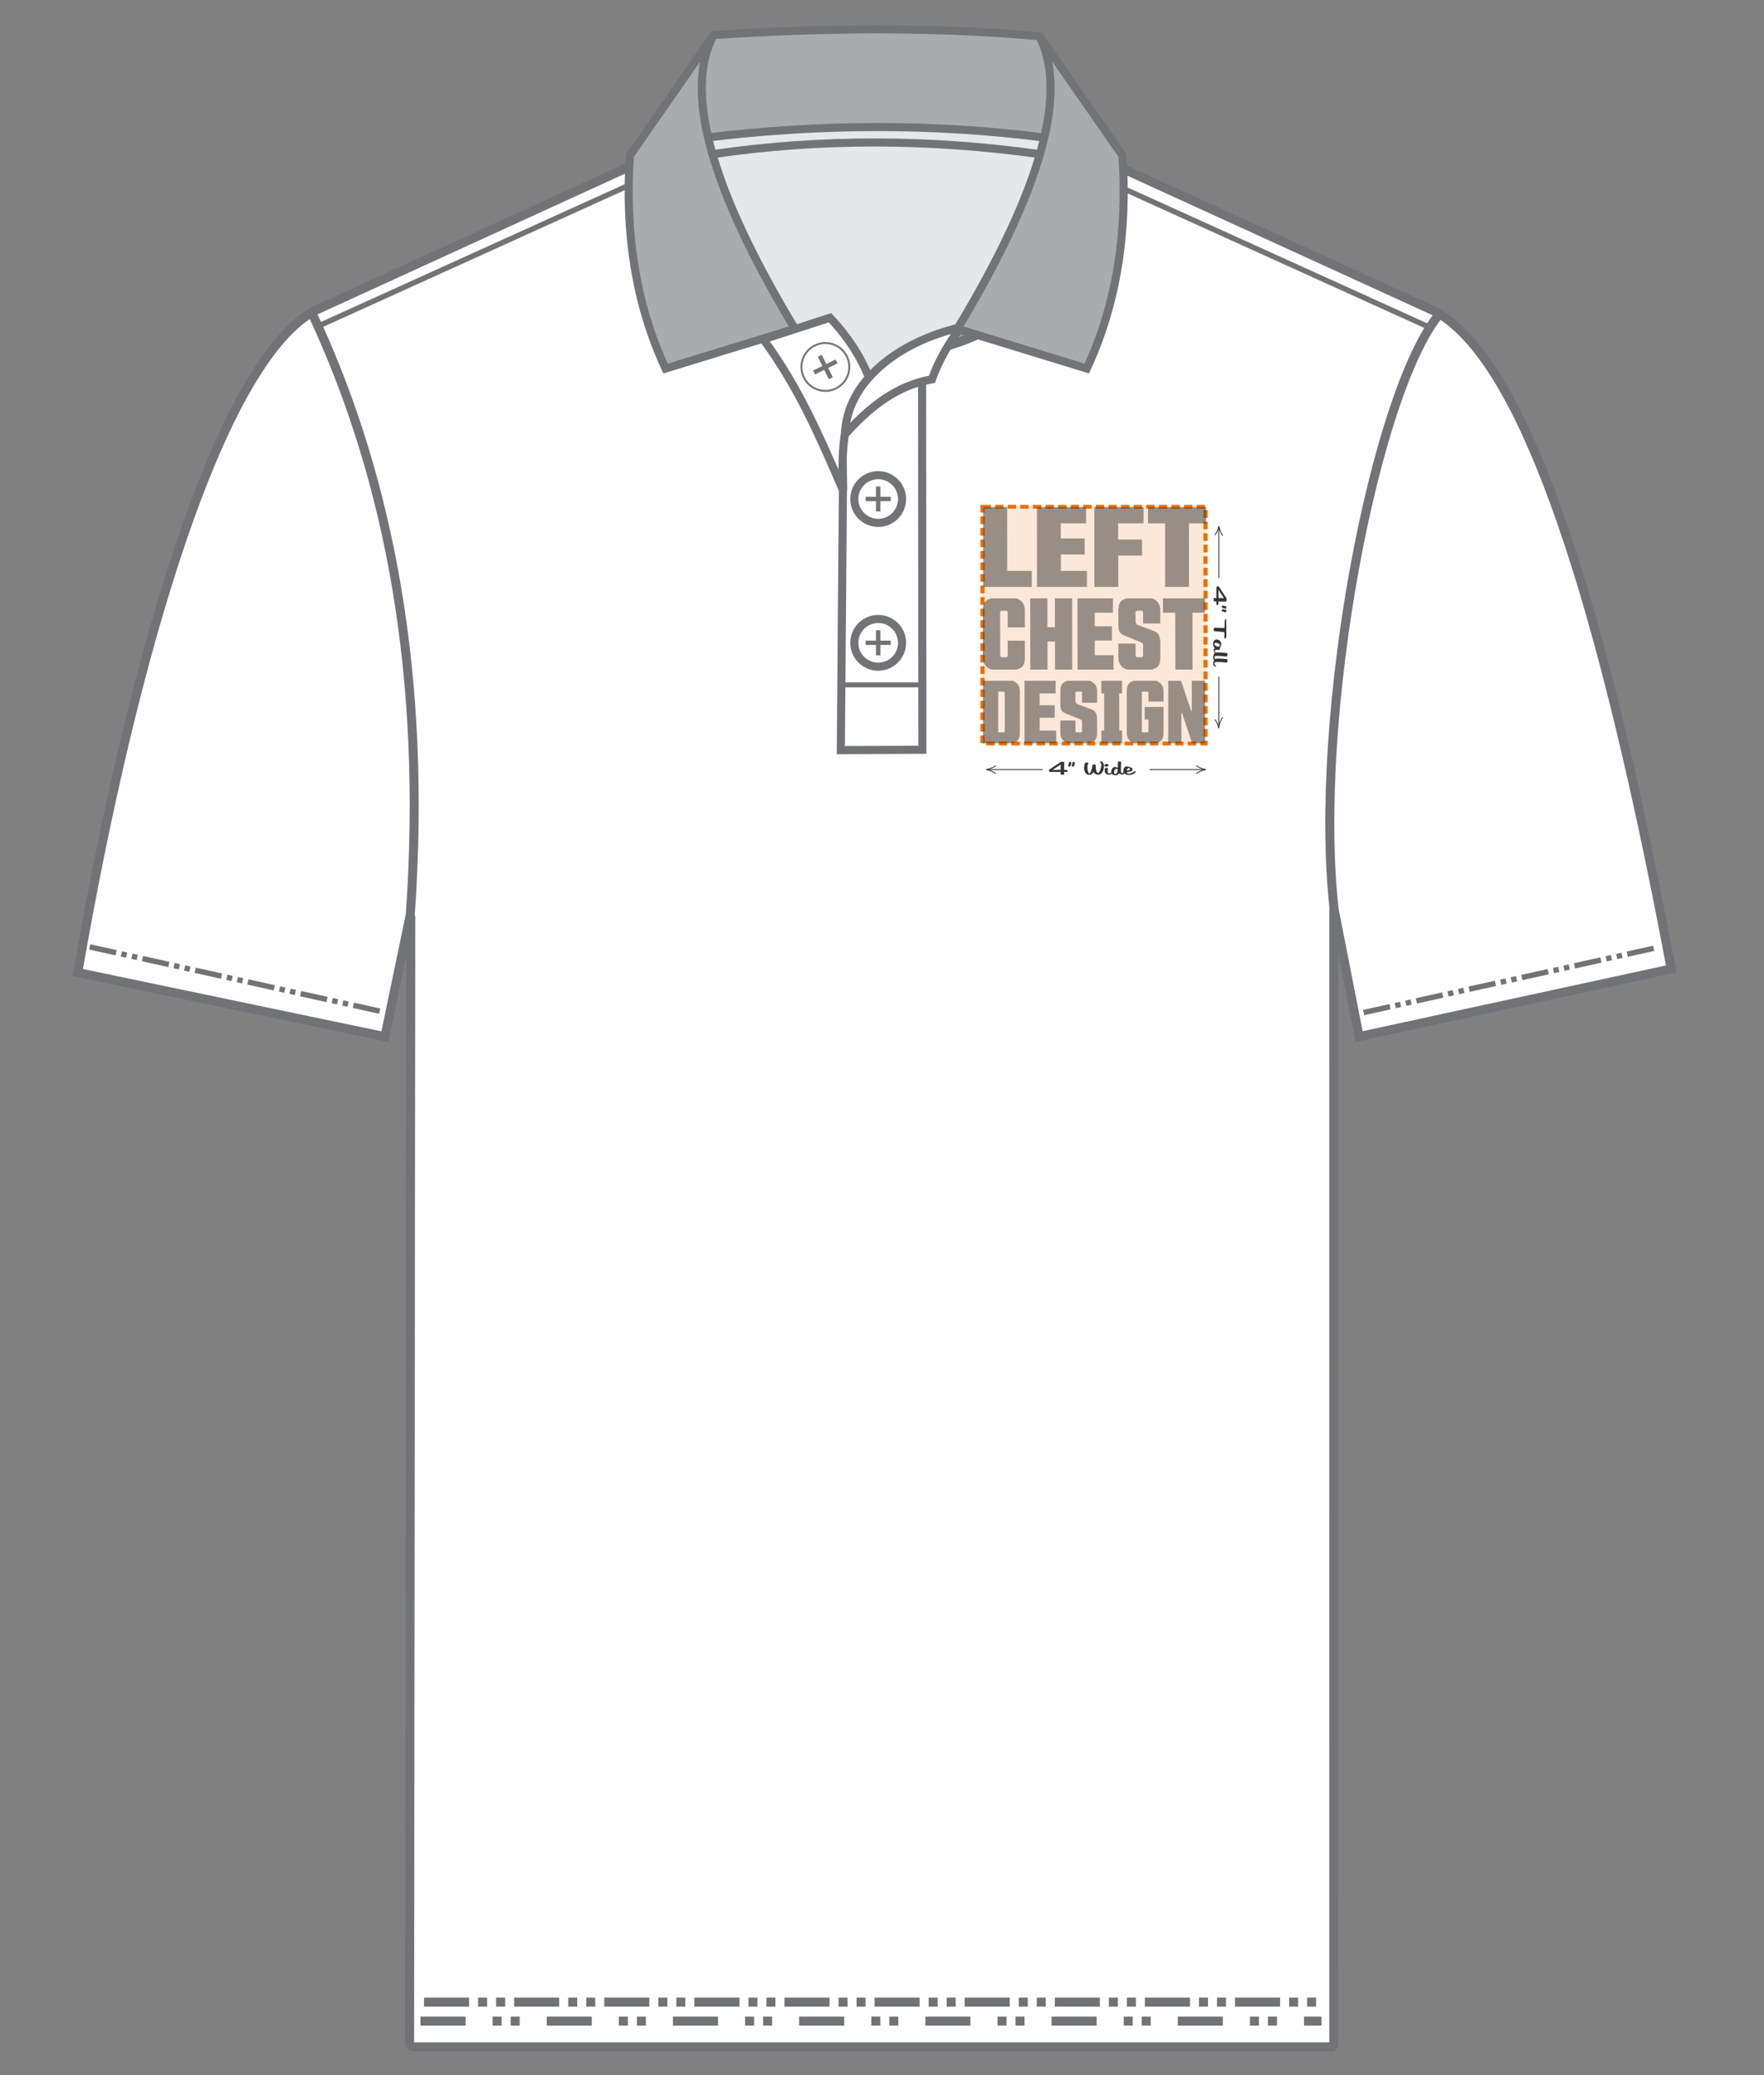<svg xmlns="http://www.w3.org/2000/svg" xmlns:xlink="http://www.w3.org/1999/xlink" xml:space="preserve" width="425px" height="500px" style="shape-rendering:geometricPrecision; text-rendering:geometricPrecision; image-rendering:optimizeQuality; fill-rule:evenodd; clip-rule:evenodd" viewBox="0 0 425 500"><rect x="0" y="0" width="425" height="500" fill="#808080" stroke="none"/> <defs> <style type="text/css"> .str7 {stroke:#727376;stroke-width:2.17;stroke-miterlimit:2.613} .str1 {stroke:#727376;stroke-width:2.17;stroke-miterlimit:2.613} .str8 {stroke:#727376;stroke-width:2.17;stroke-miterlimit:2.613} .str11 {stroke:#727376;stroke-width:2.17;stroke-miterlimit:2.613} .str0 {stroke:#727376;stroke-width:2.17;stroke-miterlimit:2.613} .str2 {stroke:#727376;stroke-width:2.17;stroke-miterlimit:2.613} .str3 {stroke:#727376;stroke-width:1.3;stroke-miterlimit:2.613} .str6 {stroke:#727376;stroke-width:1.3;stroke-miterlimit:2.613} .str5 {stroke:#727376;stroke-width:1.3;stroke-miterlimit:2.613} .str4 {stroke:#727376;stroke-width:1.3;stroke-miterlimit:2.613} .str24 {stroke:#727376;stroke-width:1.95;stroke-miterlimit:2.613} .str28 {stroke:#727376;stroke-width:1.95;stroke-miterlimit:2.613} .str23 {stroke:#727376;stroke-width:1.95;stroke-miterlimit:2.613} .str25 {stroke:#727376;stroke-width:1.95;stroke-miterlimit:2.613} .str27 {stroke:#727376;stroke-width:1.95;stroke-miterlimit:2.613} .str30 {stroke:#727376;stroke-width:1.95;stroke-miterlimit:2.613} .str29 {stroke:#727376;stroke-width:1.95;stroke-miterlimit:2.613} .str22 {stroke:#727376;stroke-width:1.95;stroke-miterlimit:2.613} .str26 {stroke:#727376;stroke-width:1.95;stroke-miterlimit:2.613} .str31 {stroke:#727376;stroke-width:1.95;stroke-miterlimit:2.613} .str14 {stroke:#373435;stroke-width:0.21;stroke-miterlimit:2.613} .str16 {stroke:#373435;stroke-width:0.21;stroke-miterlimit:2.613} .str15 {stroke:#373435;stroke-width:0.21;stroke-miterlimit:2.613} .str19 {stroke:#373435;stroke-width:0.21;stroke-miterlimit:2.613} .str20 {stroke:#373435;stroke-width:0.21;stroke-miterlimit:2.613} .str18 {stroke:#373435;stroke-width:0.21;stroke-miterlimit:2.613} .str17 {stroke:#373435;stroke-width:0.21;stroke-miterlimit:2.613} .str21 {stroke:#373435;stroke-width:0.21;stroke-miterlimit:2.613} .str12 {stroke:#727376;stroke-width:2.17;stroke-miterlimit:2.613;stroke-dasharray:10.86 6.52 2.17 2.17 2.17 6.52} .str13 {stroke:#727376;stroke-width:2.17;stroke-miterlimit:2.613;stroke-dasharray:10.86 2.17 2.17 2.17 2.17 2.17} .str9 {stroke:#727376;stroke-width:1.3;stroke-miterlimit:2.613;stroke-dasharray:6.51 1.3 1.3 1.3 1.3 1.3} .str10 {stroke:#727376;stroke-width:1.3;stroke-miterlimit:2.613;stroke-dasharray:6.51 1.3 1.3 1.3 1.3 1.3} .fil3 {fill:none} .fil0 {fill:#FEFEFE} .fil11 {fill:#FEFEFE} .fil4 {fill:#E6E7E8} .fil10 {fill:#A9ABAE} .fil2 {fill:#96989A} .fil13 {fill:#727376} .fil1 {fill:#E60094} .fil12 {fill:#727376;fill-rule:nonzero} .fil7 {fill:#373435;fill-rule:nonzero} .fil8 {fill:#ED6E00;fill-rule:nonzero} .fil5 {fill:#ED6E00;fill-opacity:0.149} .fil6 {fill:#ED6E00;fill-rule:nonzero;fill-opacity:0.149} .fil9 {fill:#373435;fill-rule:nonzero;fill-opacity:0.502} </style> </defs> <g id="Layer_x0020_1">  <path class="fil0" d="M75.14 75.27l82.7 -38.01c1.59,16.03 7.22,27.91 17.19,35.34 17.99,14.99 38.41,17.04 60.93,7.81 19.63,-9.43 27.89,-24.29 27.15,-43.45l83.25 38.36c-21.55,39.11 -27.95,99.21 -25.11,150.2l0.17 267.87 -222.83 0 0.28 -274.66c3.25,-29.39 0.43,-57.5 -4.92,-85.07 -3.62,-19.95 -10.21,-39.35 -18.81,-58.39z"></path> <path class="fil1" d="M74.92 75.32c11.31,23.04 18.49,48.82 22.32,76.84 2.48,23.01 3.52,45.81 1.7,68.14l-6.53 29.7 -73.83 -15.61c9.73,-46.07 17.94,-93.39 36.4,-132.38 5.45,-11.24 11.66,-21 19.94,-26.69z"></path> <path class="fil0 str0" d="M98.85 220.41l-6.11 29.37 -74 -15.45c13.53,-78.2 34.23,-145.84 56.35,-159.03 0.52,1.1 1.03,2.2 1.53,3.31 16.74,37.06 26.33,83.38 22.23,141.8z"></path> <path class="fil2" d="M166.32 33.99l1.27 9.63c13.4,3.66 26.76,5.62 40.48,5.9 15.33,0 30.38,-1.61 45.15,-5.01l1.52 -10.35c-14.62,4.53 -29.59,6.64 -44.89,6.53 -15.09,0.14 -29.57,-2.2 -43.53,-6.7z"></path> <path class="fil2" d="M157.79 37.64l8.53 -3.69c1.28,23.7 18.23,42.6 44.08,42.56 27.07,-0.06 41.9,-15.92 44.3,-42.44l8.4 3.31c0.51,30.52 -23.12,48.63 -51.93,49.31 -27.14,0.63 -50.21,-20.08 -53.38,-49.05z"></path> <path class="fil3 str1" d="M75.26 75.13l89.06 -40.77c1.09,-0.47 2.18,-0.65 3.27,-0.56 21.5,9.53 65.26,8.34 85.63,0.47 0.97,-0.45 2.92,-0.24 3.94,0.26l89.53 40.94"></path> <path class="fil1" d="M346.69 75.19c10.78,7.04 20.61,24.22 29.58,50.49 11.61,35.48 20.05,71.48 26.22,107.86l-75.1 16.29 -6.2 -32.5c-1.82,-34.68 1.12,-67.96 9.26,-99.71 3.38,-15.46 8.34,-29.91 16.24,-42.43z"></path> <path class="fil0 str2" d="M327.45 249.76l75.19 -16.3c-18.86,-100.52 -37.41,-146.46 -55.82,-157.82 -15.51,18.78 -30.57,96.58 -25.39,143.48l6.02 30.64z"></path> <line class="fil3 str3" x1="159.01" y1="41.25" x2="76.86" y2="78.5"></line> <line class="fil3 str4" x1="262.2" y1="41.59" x2="344.34" y2="78.84"></line> <path class="fil4" d="M167.78 43.62c12.82,3.51 26.73,5.45 41.58,6.02 14.74,-0.08 29.37,-1.78 43.88,-5.26 -5.03,19.87 -18.31,31.85 -43.71,32.25 -22.9,-2.02 -36.96,-12.88 -41.75,-33.01z"></path> <path class="fil3 str5" d="M167.58 43.37c28.2,8.49 56.82,7.69 85.71,1.02"></path> <path class="fil3 str6" d="M169.02 49.82c28.21,8.49 54.2,7.1 83.08,0.42"></path> <path class="fil3 str7" d="M166.31 34.8c1.45,22.85 17.24,40.98 43.45,41.58 27.88,0.64 43.34,-16.95 44.97,-41.5"></path> <path class="fil3 str8" d="M158.08 37.85c0.26,26.76 26.49,48.32 51.76,48.21 27.46,-0.12 54.54,-17.21 53.04,-48.8"></path> <line class="fil3 str9" x1="21.62" y1="228.16" x2="91.72" y2="243.69"></line> <line class="fil3 str10" x1="398.41" y1="228.5" x2="328.31" y2="244.03"></line> <path class="fil3 str11" d="M98.97 220.64l-0.29 271.59c0.08,0.58 0.42,0.91 1.08,0.95l221.08 0c0.3,-0.07 0.5,-0.26 0.51,-0.67l0.01 -273.69"></path> <line class="fil3 str12" x1="101.31" y1="486.98" x2="318.39" y2="486.98"></line> <line class="fil3 str13" x1="102.16" y1="482.4" x2="319.24" y2="482.4"></line> <g> <polygon class="fil5" points="236.8,122.03 290.45,122.03 290.45,179.17 236.8,179.17 "></polygon> <path id="1" class="fil6" d="M290.45 122.13l-53.65 0 0 -0.21 53.65 0 0.11 0.11 -0.11 0.1zm0 -0.21l0.11 0 0 0.11 -0.11 -0.11zm-0.1 57.25l0 -57.14 0.21 0 0 57.14 -0.11 0.1 -0.1 -0.1zm0.21 0l0 0.1 -0.11 0 0.11 -0.1zm-53.76 -0.11l53.65 0 0 0.21 -53.65 0 -0.11 -0.1 0.11 -0.11zm0 0.21l-0.11 0 0 -0.1 0.11 0.1zm0.1 -57.24l0 57.14 -0.21 0 0 -57.14 0.11 -0.11 0.1 0.11zm-0.21 0l0 -0.11 0.11 0 -0.11 0.11z"></path> </g> <path class="fil7" d="M255.57 183.59c0.01,-0.01 0.02,-0.01 0.04,-0.02 0.02,-0.01 0.05,-0.02 0.08,-0.02l0.48 0c0.03,0 0.07,0.01 0.11,0.02 0.05,0.01 0.09,0.05 0.11,0.11 0.01,0.03 0.02,0.08 0.02,0.14l-0.03 1.7 0.44 0c0.1,0 0.19,0.02 0.26,0.05 0.07,0.04 0.12,0.08 0.14,0.14 0.02,0.04 0.02,0.07 0.02,0.1 0,0.03 -0.01,0.06 -0.02,0.09 -0.02,0.03 -0.05,0.05 -0.08,0.07 -0.03,0.02 -0.08,0.03 -0.13,0.03l-0.63 0 -0.01 0.58c-0.01,0.03 -0.01,0.05 -0.03,0.07 -0.02,0.01 -0.06,0.01 -0.12,0.01l-0.56 0c-0.03,0 -0.06,0 -0.08,0 -0.02,-0.01 -0.03,-0.02 -0.04,-0.04 -0.01,-0.01 -0.01,-0.02 -0.01,-0.03l0.02 -0.59 -2.55 0c-0.03,0 -0.07,-0.01 -0.11,-0.04 -0.03,-0.02 -0.06,-0.06 -0.08,-0.11l-0.11 -0.27c-0.02,-0.05 -0.01,-0.09 0.03,-0.11l2.84 -1.88zm-0.02 1.91l0.02 -1.29 -2.01 1.31 1.99 -0.02z"></path> <path id="1" class="fil7" d="M257.89 184.59c-0.02,0.08 -0.09,0.12 -0.18,0.12 -0.02,0 -0.06,0 -0.1,-0.01 -0.04,0 -0.07,-0.01 -0.1,-0.01 -0.03,-0.01 -0.06,-0.02 -0.09,-0.04 -0.02,-0.03 -0.04,-0.05 -0.05,-0.08 -0.01,-0.02 -0.01,-0.04 -0.01,-0.06l0.21 -0.88c0.02,-0.04 0.05,-0.07 0.1,-0.07 0.02,0 0.04,0.01 0.07,0.02l0.3 0.11c0.05,0.02 0.08,0.04 0.09,0.07 0.01,0.02 0.01,0.05 0,0.09l-0.24 0.74zm0.86 0c-0.03,0.08 -0.09,0.12 -0.18,0.12 -0.03,0 -0.06,0 -0.1,-0.01 -0.04,0 -0.07,-0.01 -0.1,-0.01 -0.04,-0.01 -0.06,-0.02 -0.09,-0.04 -0.02,-0.03 -0.04,-0.05 -0.05,-0.08 -0.01,-0.02 -0.02,-0.04 -0.01,-0.06l0.21 -0.88c0.02,-0.04 0.05,-0.07 0.1,-0.07 0.02,0 0.04,0.01 0.07,0.02l0.3 0.11c0.05,0.02 0.08,0.04 0.09,0.07 0.01,0.02 0.01,0.05 0,0.09l-0.24 0.74z"></path> <path id="2" class="fil7" d="M265.47 183.5c0.09,0.04 0.17,0.1 0.23,0.16 0.06,0.07 0.1,0.15 0.14,0.24 0.07,0.17 0.11,0.35 0.12,0.55 0.02,0.2 0.01,0.41 -0.02,0.61 -0.03,0.2 -0.08,0.4 -0.15,0.6 -0.07,0.19 -0.17,0.36 -0.28,0.51 -0.12,0.15 -0.25,0.27 -0.41,0.36 -0.15,0.09 -0.32,0.13 -0.51,0.13 -0.25,0 -0.47,-0.05 -0.67,-0.17 -0.2,-0.12 -0.36,-0.28 -0.49,-0.48 -0.11,0.24 -0.26,0.41 -0.42,0.52 -0.17,0.11 -0.37,0.16 -0.61,0.16 -0.21,0 -0.42,-0.06 -0.6,-0.18 -0.18,-0.12 -0.32,-0.3 -0.41,-0.52 -0.05,-0.13 -0.1,-0.27 -0.14,-0.43 -0.03,-0.16 -0.05,-0.33 -0.06,-0.52 0,-0.18 0.02,-0.38 0.06,-0.6 0.03,-0.21 0.11,-0.44 0.21,-0.68 0.01,-0.01 0.03,-0.02 0.07,-0.03 0.04,-0.01 0.08,-0.01 0.14,-0.01 0.05,0 0.11,0 0.17,0.01 0.07,0.01 0.13,0.02 0.18,0.03 0.06,0.01 0.11,0.03 0.15,0.05 0.04,0.02 0.06,0.04 0.07,0.07 0.01,0.02 0.01,0.05 -0.01,0.07 -0.1,0.15 -0.16,0.33 -0.2,0.53 -0.03,0.2 -0.04,0.4 -0.03,0.6 0.01,0.2 0.03,0.4 0.08,0.59 0.04,0.19 0.09,0.36 0.15,0.5 0.06,0.14 0.13,0.22 0.21,0.22 0.06,0 0.12,-0.03 0.17,-0.1 0.06,-0.06 0.11,-0.15 0.16,-0.25 0.05,-0.11 0.1,-0.23 0.15,-0.37 0.04,-0.14 0.08,-0.29 0.12,-0.45 0.04,-0.15 0.07,-0.31 0.1,-0.47 0.04,-0.15 0.06,-0.3 0.09,-0.45 0.01,-0.03 0.04,-0.06 0.09,-0.08 0.05,-0.01 0.12,-0.02 0.19,-0.02 0.05,0 0.1,0 0.15,0.01 0.06,0.01 0.11,0.02 0.15,0.04 0.05,0.01 0.09,0.03 0.12,0.05 0.04,0.02 0.06,0.05 0.07,0.08 0.01,0.02 0.01,0.04 0.01,0.06 -0.01,0.07 -0.01,0.16 -0.01,0.28 0,0.11 0.01,0.24 0.02,0.38 0.02,0.14 0.04,0.28 0.07,0.42 0.03,0.14 0.07,0.27 0.11,0.39 0.05,0.12 0.11,0.22 0.16,0.27 0.06,0.06 0.11,0.09 0.16,0.09 0.08,0 0.15,-0.05 0.23,-0.14 0.08,-0.09 0.15,-0.2 0.22,-0.34 0.08,-0.14 0.14,-0.3 0.19,-0.48 0.06,-0.17 0.1,-0.34 0.14,-0.51 0.03,-0.17 0.05,-0.33 0.05,-0.48 0.01,-0.15 -0.01,-0.27 -0.04,-0.35 -0.03,-0.06 -0.05,-0.11 -0.09,-0.15 -0.04,-0.04 -0.08,-0.07 -0.13,-0.09 -0.03,-0.02 -0.05,-0.03 -0.06,-0.06 -0.01,-0.02 -0.01,-0.04 0,-0.07 0,-0.02 0.02,-0.05 0.04,-0.07 0.02,-0.02 0.05,-0.04 0.09,-0.05 0.03,-0.02 0.07,-0.03 0.12,-0.03 0.06,0 0.13,0.02 0.19,0.05z"></path> <path id="3" class="fil7" d="M266.18 185.24c0,-0.07 0.04,-0.13 0.13,-0.16 0.09,-0.04 0.18,-0.05 0.28,-0.05 0.08,0 0.16,0.01 0.22,0.02 0.06,0.02 0.1,0.04 0.11,0.07 0.01,0.04 0.01,0.1 0,0.19 -0.01,0.09 -0.02,0.19 -0.03,0.29 -0.01,0.11 -0.02,0.22 -0.02,0.33 0,0.11 0.02,0.2 0.05,0.27 0.02,0.05 0.06,0.09 0.12,0.12 0.07,0.03 0.14,0.04 0.22,0.04 0.11,0 0.23,-0.03 0.34,-0.08 0.11,-0.05 0.2,-0.13 0.25,-0.24 0.03,-0.04 0.05,-0.06 0.09,-0.06 0.03,0 0.05,0.01 0.08,0.02 0.02,0.02 0.04,0.04 0.05,0.07 0.01,0.03 0.01,0.05 0,0.08 -0.02,0.08 -0.05,0.16 -0.11,0.22 -0.06,0.06 -0.13,0.11 -0.22,0.16 -0.08,0.04 -0.17,0.07 -0.27,0.1 -0.11,0.02 -0.21,0.03 -0.31,0.03 -0.1,0 -0.2,-0.01 -0.29,-0.03 -0.1,-0.02 -0.19,-0.05 -0.27,-0.09 -0.08,-0.04 -0.15,-0.1 -0.22,-0.16 -0.06,-0.07 -0.11,-0.15 -0.15,-0.24 -0.03,-0.07 -0.05,-0.14 -0.06,-0.22 -0.01,-0.08 -0.02,-0.16 -0.02,-0.24 0,-0.08 0,-0.16 0.01,-0.23 0,-0.08 0.01,-0.14 0.02,-0.21zm-0.06 -0.75c-0.02,-0.07 -0.03,-0.13 -0.01,-0.17 0.03,-0.05 0.06,-0.1 0.11,-0.13 0.05,-0.04 0.11,-0.06 0.19,-0.08 0.07,-0.02 0.14,-0.03 0.21,-0.03 0.1,0 0.19,0.02 0.27,0.05 0.08,0.04 0.14,0.1 0.17,0.17 0.02,0.07 0.02,0.12 0,0.17 -0.02,0.05 -0.05,0.1 -0.1,0.13 -0.05,0.04 -0.11,0.06 -0.19,0.08 -0.07,0.02 -0.14,0.03 -0.21,0.03 -0.1,0 -0.18,-0.02 -0.27,-0.05 -0.08,-0.04 -0.14,-0.1 -0.17,-0.17z"></path> <path id="4" class="fil7" d="M270.11 183.62c-0.01,0.33 -0.02,0.63 -0.03,0.9 -0.01,0.28 -0.02,0.52 -0.02,0.73 -0.01,0.21 0,0.39 0,0.54 0.01,0.15 0.03,0.26 0.07,0.35 0.04,0.09 0.1,0.14 0.18,0.14 0.03,0 0.07,0 0.1,0 0.03,-0.01 0.06,-0.02 0.09,-0.05 0.04,-0.02 0.07,-0.06 0.11,-0.11 0.04,-0.05 0.08,-0.12 0.13,-0.21 0.02,-0.04 0.05,-0.06 0.09,-0.06 0.02,0 0.05,0.01 0.07,0.02 0.03,0.02 0.04,0.04 0.06,0.07 0.01,0.02 0.01,0.05 0,0.08 -0.03,0.1 -0.05,0.19 -0.08,0.26 -0.03,0.08 -0.06,0.14 -0.1,0.19 -0.04,0.05 -0.1,0.09 -0.16,0.11 -0.06,0.03 -0.14,0.04 -0.23,0.04 -0.13,0 -0.26,-0.02 -0.41,-0.07 -0.15,-0.04 -0.28,-0.12 -0.39,-0.23 -0.09,0.15 -0.19,0.27 -0.32,0.36 -0.13,0.09 -0.3,0.13 -0.53,0.13 -0.1,0 -0.2,-0.01 -0.29,-0.03 -0.1,-0.02 -0.19,-0.05 -0.27,-0.09 -0.09,-0.05 -0.17,-0.11 -0.24,-0.18 -0.06,-0.08 -0.12,-0.17 -0.16,-0.27 -0.03,-0.08 -0.05,-0.18 -0.05,-0.28 0,-0.11 0.01,-0.21 0.03,-0.32 0.03,-0.11 0.07,-0.21 0.12,-0.31 0.05,-0.1 0.11,-0.19 0.18,-0.26 0.07,-0.08 0.15,-0.14 0.23,-0.19 0.08,-0.05 0.17,-0.07 0.27,-0.07 0.15,0 0.29,0.02 0.42,0.05 0.13,0.03 0.24,0.07 0.34,0.11 0,-0.13 0,-0.26 0,-0.39 0,-0.13 0.01,-0.26 0.01,-0.38 0,-0.12 0.01,-0.23 0.01,-0.33 0.01,-0.11 0.02,-0.19 0.02,-0.27 0,-0.04 0.03,-0.08 0.1,-0.1 0.06,-0.02 0.14,-0.03 0.22,-0.03 0.09,0 0.18,0.01 0.27,0.03 0.09,0.02 0.15,0.06 0.16,0.09 0,0.01 0.01,0.02 0,0.03zm-1.11 1.62c-0.12,0 -0.22,0.04 -0.31,0.11 -0.08,0.08 -0.15,0.17 -0.19,0.29 -0.05,0.11 -0.08,0.23 -0.08,0.36 -0.01,0.13 0.01,0.24 0.06,0.34 0.04,0.12 0.11,0.17 0.22,0.17 0.05,0 0.12,-0.02 0.19,-0.06 0.06,-0.04 0.13,-0.1 0.19,-0.19 0.06,-0.09 0.11,-0.21 0.16,-0.36 0.05,-0.15 0.07,-0.34 0.08,-0.56 -0.11,-0.07 -0.21,-0.1 -0.32,-0.1z"></path> <path id="5" class="fil7" d="M273.62 185.93c-0.04,0.11 -0.11,0.21 -0.21,0.3 -0.1,0.1 -0.23,0.19 -0.38,0.26 -0.15,0.07 -0.31,0.13 -0.49,0.17 -0.18,0.04 -0.36,0.06 -0.55,0.06 -0.11,0 -0.23,-0.01 -0.35,-0.03 -0.13,-0.02 -0.25,-0.06 -0.36,-0.1 -0.12,-0.05 -0.22,-0.1 -0.31,-0.17 -0.09,-0.07 -0.15,-0.14 -0.19,-0.23 -0.08,-0.22 -0.12,-0.42 -0.11,-0.6 0.01,-0.19 0.05,-0.35 0.12,-0.49 0.07,-0.14 0.16,-0.24 0.26,-0.32 0.11,-0.08 0.21,-0.12 0.31,-0.12 0.13,0 0.27,0.01 0.42,0.04 0.15,0.02 0.3,0.06 0.45,0.11 0.14,0.05 0.27,0.12 0.38,0.2 0.12,0.08 0.2,0.17 0.24,0.28 0.03,0.08 0.04,0.17 0.01,0.25 -0.04,0.08 -0.11,0.16 -0.22,0.23 -0.1,0.07 -0.26,0.12 -0.45,0.17 -0.19,0.04 -0.43,0.07 -0.72,0.08 0.01,0.02 0.01,0.04 0.02,0.05 0,0.02 0.01,0.04 0.01,0.06 0.05,0.1 0.11,0.18 0.19,0.22 0.09,0.04 0.18,0.07 0.28,0.07 0.13,0 0.27,-0.03 0.42,-0.08 0.15,-0.05 0.29,-0.11 0.43,-0.18 0.14,-0.06 0.26,-0.13 0.36,-0.2 0.11,-0.06 0.19,-0.11 0.23,-0.14 0.02,-0.01 0.03,-0.02 0.04,-0.04 0.01,0 0.03,-0.01 0.04,-0.01 0.03,0 0.06,0.01 0.08,0.02 0.03,0.02 0.04,0.04 0.05,0.06 0.01,0.02 0.01,0.05 0,0.08zm-1.88 -0.26c0.09,0 0.17,-0.02 0.23,-0.06 0.07,-0.03 0.12,-0.07 0.16,-0.12 0.04,-0.05 0.07,-0.11 0.08,-0.16 0.01,-0.06 0.01,-0.11 -0.01,-0.16 -0.02,-0.04 -0.05,-0.08 -0.09,-0.11 -0.04,-0.02 -0.1,-0.04 -0.17,-0.04 -0.04,0 -0.09,0.02 -0.13,0.05 -0.05,0.04 -0.09,0.09 -0.13,0.14 -0.05,0.06 -0.08,0.12 -0.12,0.2 -0.03,0.07 -0.05,0.15 -0.07,0.22 0.08,0.02 0.17,0.04 0.25,0.04z"></path> <path class="fil7" d="M295.48 144.12c0.01,0.01 0.02,0.02 0.02,0.04 0.01,0.02 0.02,0.05 0.02,0.08l0 0.47c0,0.03 -0.01,0.07 -0.02,0.12 -0.01,0.05 -0.05,0.08 -0.11,0.11 -0.03,0.01 -0.08,0.02 -0.13,0.02l-1.71 -0.03 0 0.44c0,0.1 -0.02,0.19 -0.05,0.26 -0.04,0.07 -0.08,0.12 -0.14,0.14 -0.03,0.01 -0.06,0.02 -0.1,0.02 -0.03,0 -0.06,-0.01 -0.09,-0.03 -0.03,-0.01 -0.05,-0.04 -0.07,-0.07 -0.02,-0.03 -0.03,-0.08 -0.03,-0.13l0 -0.64 -0.58 -0.01c-0.03,0 -0.05,-0.01 -0.06,-0.02 -0.02,-0.02 -0.02,-0.06 -0.02,-0.12l0 -0.56c0,-0.03 0,-0.06 0,-0.08 0.01,-0.02 0.02,-0.03 0.04,-0.04 0.01,-0.01 0.03,-0.01 0.03,-0.01l0.59 0.02 0 -2.55c0,-0.04 0.01,-0.07 0.04,-0.11 0.02,-0.04 0.06,-0.06 0.11,-0.09l0.27 -0.1c0.05,-0.02 0.09,-0.01 0.12,0.03l1.87 2.84zm-1.91 -0.03l1.3 0.03 -1.32 -2.02 0.02 1.99z"></path> <path id="1" class="fil7" d="M294.48 146.44c-0.08,-0.03 -0.11,-0.09 -0.11,-0.19 0,-0.02 0,-0.05 0,-0.09 0,-0.04 0.01,-0.07 0.01,-0.11 0.01,-0.03 0.02,-0.06 0.05,-0.08 0.02,-0.03 0.04,-0.04 0.07,-0.05 0.03,-0.01 0.05,-0.02 0.06,-0.01l0.88 0.21c0.05,0.01 0.07,0.05 0.07,0.1 0,0.02 -0.01,0.04 -0.01,0.07l-0.12 0.3c-0.02,0.05 -0.04,0.08 -0.07,0.09 -0.02,0.01 -0.05,0.01 -0.09,0l-0.74 -0.24zm0 0.86c-0.08,-0.03 -0.11,-0.09 -0.11,-0.19 0,-0.02 0,-0.05 0,-0.09 0,-0.04 0.01,-0.08 0.01,-0.11 0.01,-0.03 0.02,-0.06 0.05,-0.08 0.02,-0.03 0.04,-0.04 0.07,-0.05 0.03,-0.01 0.05,-0.02 0.06,-0.01l0.88 0.21c0.05,0.01 0.07,0.05 0.07,0.09 0,0.03 -0.01,0.05 -0.01,0.07l-0.12 0.31c-0.02,0.05 -0.04,0.08 -0.07,0.09 -0.02,0.01 -0.05,0.01 -0.09,0l-0.74 -0.24z"></path> <path id="2" class="fil7" d="M294.99 153.72c0,-0.25 0,-0.49 0,-0.73 0,-0.23 0.01,-0.46 0.01,-0.68l-2.52 -0.25c-0.02,0 -0.04,-0.03 -0.05,-0.1 -0.02,-0.06 -0.03,-0.13 -0.03,-0.22 0,-0.05 0.01,-0.1 0.01,-0.15 0.01,-0.05 0.02,-0.1 0.04,-0.14 0.01,-0.05 0.03,-0.09 0.06,-0.13 0.03,-0.03 0.06,-0.05 0.1,-0.07 0.01,-0.01 0.03,-0.01 0.04,-0.01 0.01,0 0.03,-0.01 0.04,0l2.33 0.09c0.01,-0.49 0.03,-0.9 0.04,-1.23 0.02,-0.33 0.03,-0.55 0.04,-0.66 0.01,-0.05 0.03,-0.1 0.08,-0.15 0.04,-0.04 0.08,-0.07 0.13,-0.09 0.03,-0.02 0.06,-0.02 0.09,-0.01 0.02,0 0.03,0.03 0.03,0.06 0,0.11 0,0.21 0,0.29 0.01,0.09 0.01,0.19 0.01,0.3 0,0.12 0.01,0.26 0.01,0.43 0,0.17 0,0.39 0.01,0.66 0,0.28 0,0.62 0,1.03 0,0.4 0,0.9 0,1.49 0,0.03 -0.01,0.06 -0.03,0.11 -0.02,0.04 -0.05,0.08 -0.08,0.12 -0.03,0.05 -0.07,0.09 -0.11,0.12 -0.03,0.04 -0.07,0.06 -0.11,0.08 -0.04,0.01 -0.07,0.01 -0.1,-0.01 -0.02,-0.02 -0.04,-0.07 -0.04,-0.15z"></path> <path id="3" class="fil7" d="M292.94 157.5c-0.18,-0.08 -0.31,-0.19 -0.4,-0.33 -0.09,-0.14 -0.13,-0.29 -0.13,-0.45 0,-0.11 0.02,-0.22 0.06,-0.32 0.04,-0.1 0.1,-0.2 0.19,-0.29 -0.05,-0.03 -0.1,-0.08 -0.15,-0.14 -0.05,-0.07 -0.09,-0.15 -0.13,-0.24 -0.04,-0.09 -0.06,-0.19 -0.09,-0.3 -0.02,-0.1 -0.03,-0.21 -0.03,-0.32 0,-0.11 0.01,-0.2 0.03,-0.3 0.02,-0.1 0.05,-0.19 0.1,-0.27 0.04,-0.09 0.1,-0.16 0.17,-0.23 0.08,-0.07 0.17,-0.13 0.27,-0.17 0.09,-0.03 0.18,-0.05 0.28,-0.05 0.11,0 0.21,0.01 0.31,0.03 0.1,0.03 0.2,0.07 0.3,0.13 0.09,0.06 0.18,0.13 0.25,0.21 0.08,0.08 0.14,0.17 0.18,0.28 0.04,0.11 0.07,0.23 0.07,0.36 0,0.1 -0.01,0.2 -0.03,0.31 -0.02,0.11 -0.05,0.21 -0.08,0.32 -0.04,0.1 -0.07,0.2 -0.11,0.29 -0.05,0.09 -0.09,0.18 -0.13,0.25l0 0.28c0,0.04 -0.01,0.06 -0.02,0.06 0,0 -0.01,0 -0.01,0 -0.21,-0.04 -0.41,-0.06 -0.58,-0.05 -0.18,0.01 -0.32,0.03 -0.42,0.07 -0.13,0.05 -0.19,0.12 -0.19,0.2 0,0.07 0.03,0.15 0.09,0.24 0.07,0.09 0.17,0.16 0.31,0.21 0.04,0.02 0.06,0.05 0.06,0.1 0,0.02 -0.01,0.04 -0.02,0.07 -0.01,0.02 -0.04,0.04 -0.06,0.05 -0.03,0.01 -0.06,0.01 -0.09,0zm0.94 -2.05c0,-0.09 -0.04,-0.18 -0.12,-0.26 -0.09,-0.08 -0.19,-0.14 -0.31,-0.19 -0.12,-0.05 -0.25,-0.08 -0.38,-0.09 -0.13,-0.02 -0.24,-0.01 -0.33,0.03 -0.12,0.05 -0.18,0.12 -0.18,0.23 0,0.09 0.06,0.19 0.17,0.31 0.11,0.11 0.27,0.22 0.5,0.31 0.08,-0.02 0.17,-0.03 0.27,-0.03 0.09,0 0.19,0.01 0.29,0.02 0.03,-0.05 0.05,-0.1 0.07,-0.16 0.01,-0.05 0.02,-0.11 0.02,-0.17z"></path> <path id="4" class="fil7" d="M295.63 157.35c0.04,0.01 0.07,0.03 0.09,0.08 0.01,0.05 0.02,0.1 0.02,0.17 0,0.06 0,0.12 -0.01,0.19 -0.01,0.07 -0.03,0.13 -0.04,0.19 -0.02,0.05 -0.04,0.1 -0.06,0.14 -0.03,0.04 -0.05,0.07 -0.07,0.08 -0.01,0 -0.02,0 -0.02,0 -0.43,-0.06 -0.82,-0.1 -1.16,-0.12 -0.35,-0.02 -0.64,-0.03 -0.88,-0.04 -0.25,0 -0.43,0 -0.57,0.01 -0.13,0.01 -0.19,0.02 -0.2,0.02 -0.04,0.02 -0.07,0.05 -0.09,0.1 -0.03,0.06 -0.04,0.12 -0.04,0.19 0,0.11 0.03,0.23 0.09,0.34 0.06,0.11 0.14,0.19 0.26,0.22 0.04,0.02 0.05,0.05 0.05,0.09 0,0.03 0,0.05 -0.02,0.08 -0.01,0.02 -0.03,0.04 -0.06,0.05 -0.03,0.01 -0.06,0.01 -0.09,0 -0.2,-0.05 -0.34,-0.13 -0.42,-0.24 -0.09,-0.12 -0.13,-0.26 -0.13,-0.45 0,-0.13 0.01,-0.26 0.04,-0.38 0.03,-0.13 0.06,-0.24 0.1,-0.34 0.05,-0.11 0.1,-0.2 0.15,-0.27 0.06,-0.07 0.11,-0.12 0.17,-0.14 0.07,-0.03 0.15,-0.05 0.23,-0.07 0.08,-0.02 0.17,-0.03 0.27,-0.04 0.11,0 0.23,-0.01 0.37,0 0.13,0 0.3,0.01 0.49,0.02 0.19,0.01 0.41,0.03 0.66,0.05 0.25,0.02 0.54,0.04 0.87,0.07z"></path> <path id="5" class="fil7" d="M295.63 158.82c0.04,0 0.07,0.03 0.09,0.08 0.01,0.04 0.02,0.1 0.02,0.17 0,0.06 0,0.12 -0.01,0.18 -0.01,0.07 -0.03,0.13 -0.04,0.19 -0.02,0.06 -0.04,0.11 -0.06,0.15 -0.03,0.04 -0.05,0.06 -0.07,0.07 -0.01,0.01 -0.02,0.01 -0.02,0 -0.43,-0.06 -0.82,-0.1 -1.16,-0.11 -0.35,-0.02 -0.64,-0.04 -0.88,-0.04 -0.25,0 -0.43,0 -0.57,0.01 -0.13,0.01 -0.19,0.01 -0.2,0.02 -0.04,0.01 -0.07,0.05 -0.09,0.1 -0.03,0.06 -0.04,0.12 -0.04,0.19 0,0.11 0.03,0.22 0.09,0.34 0.06,0.11 0.14,0.18 0.26,0.22 0.04,0.01 0.05,0.04 0.05,0.09 0,0.02 0,0.05 -0.02,0.07 -0.01,0.03 -0.03,0.05 -0.06,0.06 -0.03,0.01 -0.06,0.01 -0.09,0 -0.2,-0.05 -0.34,-0.13 -0.42,-0.25 -0.09,-0.11 -0.13,-0.26 -0.13,-0.45 0,-0.12 0.01,-0.25 0.04,-0.37 0.03,-0.13 0.06,-0.25 0.1,-0.35 0.05,-0.1 0.1,-0.19 0.15,-0.26 0.06,-0.07 0.11,-0.12 0.17,-0.14 0.07,-0.03 0.15,-0.06 0.23,-0.07 0.08,-0.02 0.17,-0.03 0.27,-0.04 0.11,-0.01 0.23,-0.01 0.37,-0.01 0.13,0.01 0.3,0.02 0.49,0.03 0.19,0.01 0.41,0.02 0.66,0.04 0.25,0.02 0.54,0.05 0.87,0.08z"></path> <line class="fil3 str14" x1="251.17" y1="185.43" x2="237.62" y2="185.43"></line> <path class="fil3 str15" d="M237.64 185.43c0.78,-0.14 1.73,-0.54 2.3,-0.94"></path> <path class="fil3 str16" d="M237.64 185.43c0.77,0.14 1.73,0.54 2.29,0.94"></path> <g> <polygon class="fil7" points="293.75,126.79 293.75,139.27 293.54,139.27 293.54,126.79 "></polygon> </g> <path class="fil3 str17" d="M293.66 126.78c0.14,0.78 0.54,1.73 0.94,2.3"></path> <g> <polygon class="fil7" points="292.62,128.86 292.66,128.81 292.69,128.76 292.73,128.71 292.77,128.65 292.8,128.6 292.84,128.54 292.87,128.48 292.91,128.42 292.94,128.36 292.98,128.3 293.01,128.23 293.05,128.17 293.08,128.1 293.11,128.03 293.14,127.96 293.18,127.9 293.21,127.83 293.24,127.76 293.26,127.69 293.29,127.62 293.32,127.55 293.34,127.47 293.37,127.4 293.39,127.33 293.42,127.26 293.44,127.19 293.46,127.12 293.48,127.06 293.49,126.99 293.51,126.92 293.53,126.85 293.54,126.79 293.74,126.83 293.73,126.9 293.71,126.97 293.7,127.04 293.68,127.11 293.66,127.18 293.64,127.25 293.61,127.33 293.59,127.4 293.57,127.47 293.54,127.55 293.51,127.62 293.49,127.69 293.46,127.77 293.43,127.84 293.4,127.91 293.37,127.98 293.33,128.05 293.3,128.12 293.27,128.19 293.23,128.26 293.2,128.33 293.16,128.4 293.13,128.46 293.09,128.52 293.05,128.59 293.02,128.65 292.98,128.71 292.94,128.77 292.9,128.83 292.86,128.88 292.83,128.94 292.79,128.99 "></polygon> </g> <line class="fil3 str18" x1="276.97" y1="185.43" x2="290.52" y2="185.43"></line> <path class="fil3 str19" d="M290.5 185.43c-0.78,-0.14 -1.73,-0.54 -2.3,-0.94"></path> <path class="fil3 str20" d="M290.51 185.43c-0.78,0.14 -1.74,0.54 -2.3,0.94"></path> <g> <polygon class="fil7" points="293.75,175.48 293.54,175.48 293.54,163.01 293.75,163.01 "></polygon> </g> <path class="fil3 str21" d="M293.65 175.14c0.13,-0.77 0.53,-1.73 0.93,-2.3"></path> <g> <polygon class="fil7" points="292.62,173.41 292.79,173.29 292.83,173.34 292.86,173.39 292.9,173.45 292.94,173.51 292.98,173.57 293.02,173.63 293.05,173.69 293.09,173.75 293.13,173.82 293.16,173.88 293.2,173.95 293.23,174.02 293.27,174.09 293.3,174.15 293.33,174.22 293.37,174.29 293.4,174.37 293.43,174.44 293.46,174.51 293.49,174.58 293.51,174.66 293.54,174.73 293.57,174.8 293.59,174.88 293.61,174.95 293.64,175.02 293.66,175.1 293.68,175.17 293.7,175.24 293.71,175.31 293.73,175.38 293.74,175.45 293.54,175.49 293.53,175.42 293.51,175.36 293.49,175.29 293.48,175.22 293.46,175.15 293.44,175.08 293.42,175.01 293.39,174.94 293.37,174.87 293.34,174.8 293.32,174.73 293.29,174.66 293.26,174.59 293.24,174.52 293.21,174.45 293.18,174.38 293.14,174.31 293.11,174.24 293.08,174.18 293.05,174.11 293.01,174.04 292.98,173.98 292.94,173.92 292.91,173.85 292.87,173.79 292.84,173.73 292.8,173.68 292.77,173.62 292.73,173.57 292.69,173.51 292.66,173.46 "></polygon> </g> <g> <path class="fil8" d="M238.74 121.64l0 0.92 -2.02 0 0 -0.92 2.02 0zm3.03 0l0 0.92 -2.02 0 0 -0.92 2.02 0zm3.04 0l0 0.92 -2.03 0 0 -0.92 2.03 0zm3.03 0l0 0.92 -2.02 0 0 -0.92 2.02 0zm3.04 0l0 0.92 -2.03 0 0 -0.92 2.03 0zm3.03 0l0 0.92 -2.02 0 0 -0.92 2.02 0zm3.04 0l0 0.92 -2.03 0 0 -0.92 2.03 0zm3.03 0l0 0.92 -2.02 0 0 -0.92 2.02 0zm3.03 0l0 0.92 -2.02 0 0 -0.92 2.02 0zm3.04 0l0 0.92 -2.03 0 0 -0.92 2.03 0zm3.03 0l0 0.92 -2.02 0 0 -0.92 2.02 0zm3.04 0l0 0.92 -2.03 0 0 -0.92 2.03 0zm3.03 0l0 0.92 -2.02 0 0 -0.92 2.02 0zm3.03 0l0 0.92 -2.02 0 0 -0.92 2.02 0zm3.04 0l0 0.92 -2.02 0 0 -0.92 2.02 0zm3.04 0l0 0.92 -2.03 0 0 -0.92 2.03 0zm3.03 0l0 0.92 -2.02 0 0 -0.92 2.02 0zm3.04 0l0 0.92 -2.02 0 0 -0.92 2.02 0zm0.63 3.13l-1.01 0 0 -1.86 1.01 0 0 1.86zm0 2.77l-1.01 0 0 -1.85 1.01 0 0 1.85zm0 2.78l-1.01 0 0 -1.85 1.01 0 0 1.85zm0 2.77l-1.01 0 0 -1.85 1.01 0 0 1.85zm0 2.78l-1.01 0 0 -1.85 1.01 0 0 1.85zm0 2.78l-1.01 0 0 -1.85 1.01 0 0 1.85zm0 2.78l-1.01 0 0 -1.86 1.01 0 0 1.86zm0 2.77l-1.01 0 0 -1.85 1.01 0 0 1.85zm0 2.78l-1.01 0 0 -1.85 1.01 0 0 1.85zm0 2.78l-1.01 0 0 -1.85 1.01 0 0 1.85zm0 2.78l-1.01 0 0 -1.85 1.01 0 0 1.85zm0 2.78l-1.01 0 0 -1.86 1.01 0 0 1.86zm0 2.77l-1.01 0 0 -1.85 1.01 0 0 1.85zm0 2.78l-1.01 0 0 -1.85 1.01 0 0 1.85zm0 2.78l-1.01 0 0 -1.85 1.01 0 0 1.85zm0 2.78l-1.01 0 0 -1.85 1.01 0 0 1.85zm0 2.78l-1.01 0 0 -1.86 1.01 0 0 1.86zm0 2.77l-1.01 0 0 -1.85 1.01 0 0 1.85zm0 2.78l-1.01 0 0 -1.85 1.01 0 0 1.85zm0 2.78l-1.01 0 0 -1.85 1.01 0 0 1.85zm-1.01 1.63l0 -0.7 1.01 0 0 0.7 -0.51 0.46 -0.5 -0.46zm1.01 0l0 0.46 -0.51 0 0.51 -0.46zm-1.76 0.46l0 -0.93 1.25 0 0 0.93 -1.25 0zm-3.04 0l0 -0.93 2.03 0 0 0.93 -2.03 0zm-3.03 0l0 -0.93 2.02 0 0 0.93 -2.02 0zm-3.04 0l0 -0.93 2.03 0 0 0.93 -2.03 0zm-3.03 0l0 -0.93 2.02 0 0 0.93 -2.02 0zm-3.03 0l0 -0.93 2.02 0 0 0.93 -2.02 0zm-3.04 0l0 -0.93 2.03 0 0 0.93 -2.03 0zm-3.03 0l0 -0.93 2.02 0 0 0.93 -2.02 0zm-3.04 0l0 -0.93 2.03 0 0 0.93 -2.03 0zm-3.03 0l0 -0.93 2.02 0 0 0.93 -2.02 0zm-3.04 0l0 -0.93 2.03 0 0 0.93 -2.03 0zm-3.03 0l0 -0.93 2.02 0 0 0.93 -2.02 0zm-3.03 0l0 -0.93 2.02 0 0 0.93 -2.02 0zm-3.04 0l0 -0.93 2.03 0 0 0.93 -2.03 0zm-3.03 0l0 -0.93 2.02 0 0 0.93 -2.02 0zm-3.04 0l0 -0.93 2.02 0 0 0.93 -2.02 0zm-3.04 0l0 -0.93 2.03 0 0 0.93 -2.03 0zm-3.03 0l0 -0.93 2.02 0 0 0.93 -2.02 0zm-1.4 -2.43l1.01 0 0 1.85 -1.01 0 0 -1.85zm0 -2.77l1.01 0 0 1.85 -1.01 0 0 -1.85zm0 -2.78l1.01 0 0 1.85 -1.01 0 0 -1.85zm0 -2.77l1.01 0 0 1.85 -1.01 0 0 -1.85zm0 -2.78l1.01 0 0 1.85 -1.01 0 0 -1.85zm0 -2.78l1.01 0 0 1.85 -1.01 0 0 -1.85zm0 -2.78l1.01 0 0 1.86 -1.01 0 0 -1.86zm0 -2.77l1.01 0 0 1.85 -1.01 0 0 -1.85zm0 -2.78l1.01 0 0 1.85 -1.01 0 0 -1.85zm0 -2.78l1.01 0 0 1.85 -1.01 0 0 -1.85zm0 -2.78l1.01 0 0 1.85 -1.01 0 0 -1.85zm0 -2.78l1.01 0 0 1.86 -1.01 0 0 -1.86zm0 -2.77l1.01 0 0 1.85 -1.01 0 0 -1.85zm0 -2.78l1.01 0 0 1.85 -1.01 0 0 -1.85zm0 -2.78l1.01 0 0 1.85 -1.01 0 0 -1.85zm0 -2.78l1.01 0 0 1.85 -1.01 0 0 -1.85zm0 -2.78l1.01 0 0 1.86 -1.01 0 0 -1.86zm0 -2.77l1.01 0 0 1.85 -1.01 0 0 -1.85zm0 -2.78l1.01 0 0 1.85 -1.01 0 0 -1.85zm0 -2.78l1.01 0 0 1.85 -1.01 0 0 -1.85zm1.01 -2.33l0 1.4 -1.01 0 0 -1.4 0.51 -0.46 0.5 0.46zm-1.01 0l0 -0.46 0.51 0 -0.51 0.46z"></path> </g> <path class="fil9" d="M236.91 141.42l11.67 0 0.01 -3.87 -5.92 0 -0.02 -15.33 -5.75 0 0.01 19.2zm12.93 0l12.03 0 0.02 -3.87 -6.29 0 0 -3.94 5.74 0 -0.02 -3.87 -5.75 0 0 -3.65 6.1 0 0.02 -3.87 -11.86 0 0.01 19.2zm25.33 -7.55l-0.03 -3.86 -5.74 0 0 -3.92 6.1 0 0.02 -3.87 -11.86 0 0.01 19.2 5.75 0 0 -7.55 5.75 0zm15.42 -7.78l0.02 -3.87 -14.01 0 -0.02 3.87 4.13 0 0.02 15.33 5.75 0 -0.02 -15.33 4.13 0z"></path> <path class="fil9" d="M246.92 154.37l-4.15 0 0.03 3.74 -0.27 0.24 -1.29 0 -0.26 -0.24 -0.02 -10.72 0.27 -0.24 1.29 0 0.26 0.24 0 3.78 4.14 0 0.01 -4.14c-0.02,-1.57 -0.89,-2.48 -2.03,-2.86l-6.06 0c-1.4,0.38 -2.02,1.05 -2.01,2.86l0 11.44c-0.01,1.57 0.89,2.47 2.03,2.86l6.06 0c1.4,-0.39 2.02,-1.05 2.01,-2.86l-0.01 -4.1zm7.26 6.96l4.15 0 -0.02 -17.16 -4.14 0 -0.01 6.96 -1.81 0 0.01 -6.96 -4.15 0 0.02 17.16 4.14 0 0 -6.75 1.81 0 0 6.75zm5.44 0l8.67 0 0.01 -3.46 -4.53 0 -0.01 -3.53 4.15 0 -0.02 -3.45 -4.14 0 -0.01 -3.26 4.4 0 0.01 -3.46 -8.55 0 0.02 17.16zm18.46 -9.27l-4.16 -1.55 -0.32 -0.5 -0.02 -2.62 0.27 -0.24 1.29 0 0.25 0.24 0.01 2.83 4.14 0 0.01 -3.19c-0.02,-1.57 -0.9,-2.48 -2.03,-2.86l-6.06 0c-1.4,0.38 -2.02,1.05 -2.01,2.86l0 3.48c0,1.52 0.17,2.09 1.46,2.62l4.27 1.76 0.22 0.34 0.01 2.88 -0.26 0.24 -1.3 0 -0.25 -0.24 -0.01 -3.03 -4.14 0 0 3.39c-0.01,1.57 0.89,2.47 2.03,2.86l6.05 0c1.41,-0.39 2.03,-1.05 2.02,-2.86l-0.01 -3.79c-0.01,-1.29 -0.4,-2.24 -1.46,-2.62zm12.19 -4.43l0.01 -3.46 -10.1 0 0 3.46 2.97 0 0.03 13.7 4.14 0 -0.02 -13.7 2.97 0z"></path> <path class="fil9" d="M245.72 166.54c-0.01,-1.38 -0.78,-2.17 -1.77,-2.51l-7.08 0 -0.01 15.04 7.08 0c1.23,-0.33 1.78,-0.92 1.77,-2.51l0.01 -10.02zm-3.86 0.1l0.22 0.21 0.01 9.4 -0.24 0.21 -1.36 0 0.01 -9.82 1.36 0zm4.99 12.43l7.6 0 0.01 -3.03 -3.97 0 0 -3.09 3.63 0 -0.01 -3.03 -3.64 0 0 -2.86 3.86 0 0.01 -3.03 -7.49 0 0 15.04zm16.19 -8.12l-3.64 -1.36 -0.29 -0.44 -0.01 -2.3 0.24 -0.21 1.13 0 0.22 0.21 0 2.49 3.63 0 0.01 -2.8c-0.01,-1.38 -0.78,-2.17 -1.77,-2.51l-5.31 0c-1.23,0.34 -1.78,0.92 -1.77,2.51l-0.01 3.05c0.01,1.34 0.15,1.84 1.28,2.3l3.75 1.54 0.19 0.29 0.01 2.53 -0.24 0.21 -1.13 0 -0.22 -0.21 -0.01 -2.65 -3.63 0 0 2.96c-0.01,1.38 0.78,2.18 1.77,2.51l5.31 0c1.23,-0.33 1.78,-0.92 1.77,-2.51l0 -3.32c-0.01,-1.12 -0.35,-1.96 -1.28,-2.29zm7.3 8.12l0.01 -3.03 -0.68 0 -0.02 -8.98 0.68 0 0.01 -3.03 -4.99 0 -0.01 3.03 0.68 0 0.01 8.98 -0.68 0 -0.01 3.03 5 0zm8.21 0c1.23,-0.33 1.78,-0.92 1.77,-2.51l0.01 -6.22 -4.54 0 -0.01 3.03 0.91 0 0.01 2.88 -0.24 0.21 -1.13 0 -0.22 -0.21 -0.01 -9.4 0.23 -0.21 1.14 0 0.22 0.21 0.01 2.19 3.63 0 0 -2.5c-0.01,-1.38 -0.78,-2.17 -1.77,-2.51l-5.31 0c-1.23,0.34 -1.78,0.92 -1.77,2.51l-0.01 10.02c-0.01,1.38 0.78,2.18 1.77,2.51l5.31 0zm8.59 -7.75l-0.15 0 -2.44 -7.29 -3.09 0 0 15.04 3.17 0 -0.01 -7.29 0.16 0 2.44 7.29 3.09 0 0 -15.04 -3.17 0 0 7.29z"></path> <polygon class="fil4" points="168.11,28.02 210.29,26.89 254.09,28.83 253.76,40.68 241.76,73.93 231.21,79.61 213.53,92.91 204.94,93.23 190.01,83.99 176.55,69.71 164.38,46.68 163.73,39.05 "></polygon> <polygon class="fil0 str22" points="222.16,91.37 222.22,180.65 202.58,180.74 203.1,115.96 202.88,98.86 212.46,91.74 218.6,89.29 "></polygon> <path class="fil10 str23" d="M170.56 33.11c-3.15,-8.76 -3.11,-17.04 1.27,-24.65 25.45,-1.69 51.55,-2.13 78.63,0.27 4.28,8.21 5.21,16.36 1.14,24.41 -27.01,-3.45 -54.02,-3.29 -81.04,-0.03z"></path> <path class="fil3 str24" d="M171.68 37.15c26.2,-3.84 52.49,-3.69 78.86,0"></path> <path class="fil10 str25" d="M160.35 88.8c10.4,-3.19 20.79,-6.38 31.18,-9.57 -20.33,-33.75 -26.8,-57.26 -19.64,-70.71 -6.71,9.65 -13.42,19.31 -20.13,28.97 -1.21,18.36 1.29,35.57 8.59,51.31z"></path> <path class="fil10 str26" d="M261.84 88.8c-10.39,-3.19 -20.78,-6.38 -31.18,-9.57 20.34,-33.75 26.81,-57.26 19.64,-70.71 6.72,9.65 13.43,19.31 20.14,28.97 1.21,18.36 -1.29,35.57 -8.6,51.31z"></path> <path class="fil11 str27" d="M183.89 81.77c8.43,11.29 13.77,23.78 19.24,36.4 -0.8,-13.56 1.52,-22.62 6.29,-27.01 -1.99,-5.2 -5.18,-10.06 -9.45,-14.61 -5.36,1.74 -10.72,3.48 -16.08,5.22z"></path> <path class="fil11 str28" d="M231.39 78.88c-2.94,4.02 -5.32,8.18 -6.87,12.52 -8.33,1.42 -14.89,6.52 -20.93,13.26 0.32,-12.5 12.59,-22.26 27.8,-25.78z"></path> <circle class="fil3 str29" cx="211.58" cy="120.24" r="5.75"></circle> <circle class="fil3 str30" cx="211.58" cy="154.89" r="5.75"></circle> <circle class="fil3 str31" transform="matrix(0.212 -0.104 0.104 0.212 198.856 88.418)" r="24.41"></circle> <polygon class="fil12" points="211.05,123.26 211.05,120.76 208.56,120.76 208.56,119.71 211.05,119.71 211.05,117.22 212.11,117.22 212.11,119.71 214.6,119.71 214.6,120.76 212.11,120.76 212.11,123.26 "></polygon> <polygon class="fil12" points="211.05,157.91 211.05,155.4 208.56,155.4 208.56,154.36 211.05,154.36 211.05,151.86 212.11,151.86 212.11,154.36 214.6,154.36 214.6,155.4 212.11,155.4 212.11,157.91 "></polygon> <polygon class="fil12" points="199.7,91.37 198.59,89.12 196.36,90.22 195.9,89.28 198.13,88.18 197.03,85.95 197.98,85.48 199.08,87.71 201.31,86.61 201.78,87.55 199.54,88.65 200.65,90.9 "></polygon> <rect class="fil13" x="202.7" y="164.42" width="19.61" height="1.2"></rect> </g> </svg>